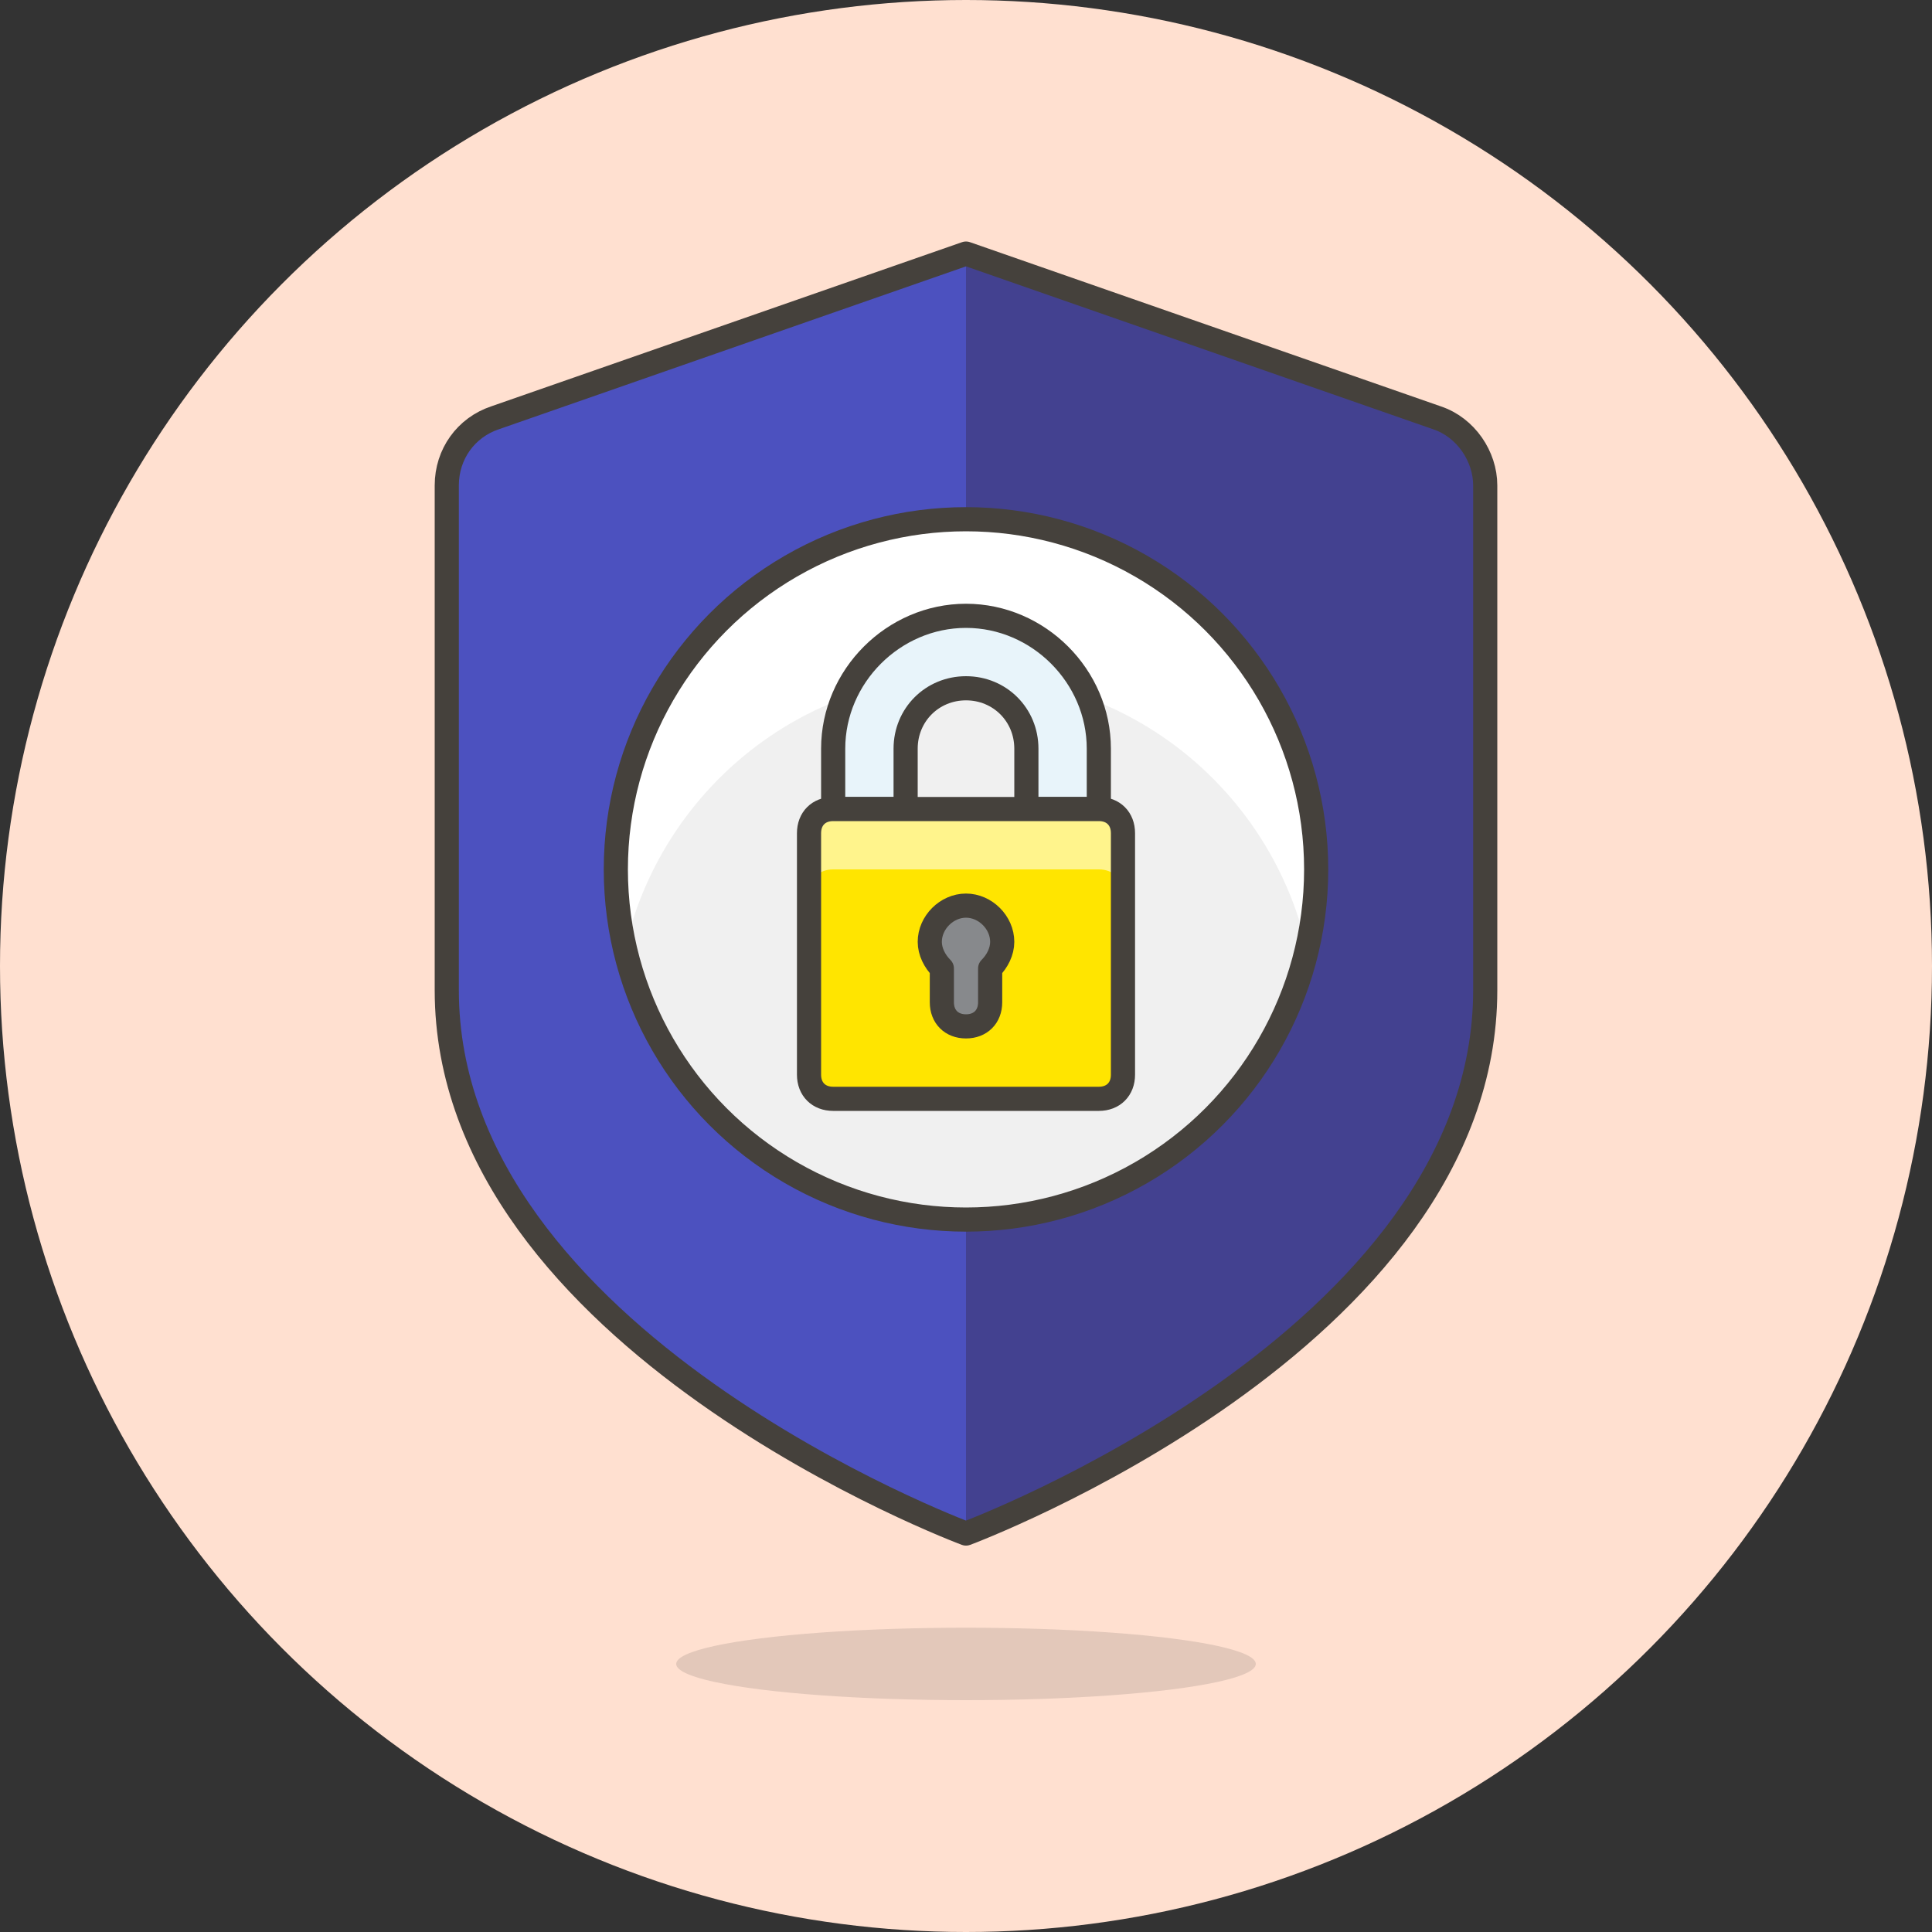<?xml version="1.0" encoding="UTF-8"?>
<svg width="80px" height="80px" viewBox="0 0 80 80" version="1.1" xmlns="http://www.w3.org/2000/svg" xmlns:xlink="http://www.w3.org/1999/xlink">
    <rect x="0" y="0" width="80" height="80" fill="#333333" stroke="none"/>
    <!-- Generator: Sketch 51.3 (57544) - http://www.bohemiancoding.com/sketch -->
    <title>Multicolor</title>
    <desc>Created with Sketch.</desc>
    <defs></defs>
    <g id="Page-1" stroke="none" stroke-width="1" fill="none" fill-rule="evenodd">
        <g id="security" transform="translate(0, -88)">
            <g id="Multicolor" transform="translate(0, 88)">
                <g id="Background" fill="#FFE0D0" fill-rule="nonzero">
                    <g id="New_Symbol_1_18_-link" transform="translate(40, 40) scale(-1, 1) rotate(-180) translate(-40, -40) translate(0, -0)">
                        <g id="New_Symbol_1_18_">
                            <circle id="Oval" cx="40" cy="40" r="40"></circle>
                        </g>
                    </g>
                </g>
                <g id="Scene" transform="translate(18, 10)">
                    <g id="Group">
                        <g id="Shape">
                            <path d="M22,0.5 L41.5,7.3 C42.7,7.7 43.5,8.9 43.5,10.1 L43.5,31 C43.5,45.5 22,53.5 22,53.5 C22,53.5 0.5,45.5 0.5,31 L0.5,10.1 C0.5,8.8 1.3,7.7 2.5,7.3 L22,0.5 Z" fill="#434190" fill-rule="nonzero"></path>
                            <path d="M22,53.5 C22,53.5 0.5,45.5 0.5,31 L0.5,10.1 C0.5,8.8 1.3,7.7 2.5,7.3 L22,0.5 L22,53.5 Z" fill="#4C51BF" fill-rule="nonzero"></path>
                            <path d="M22,0.5 L41.5,7.3 C42.7,7.7 43.5,8.9 43.5,10.1 L43.5,31 C43.5,45.5 22,53.5 22,53.5 C22,53.5 0.5,45.5 0.5,31 L0.5,10.1 C0.5,8.8 1.3,7.7 2.5,7.3 L22,0.5 Z" stroke="#45413C" stroke-linecap="round" stroke-linejoin="round"></path>
                        </g>
                        <g transform="translate(7, 11)">
                            <g>
                                <circle id="Oval" fill="#F0F0F0" fill-rule="nonzero" cx="15" cy="15" r="14.5"></circle>
                                <path d="M15,7 C21.9,7 27.6,11.8 29.1,18.2 C29.3,17.2 29.5,16.1 29.5,15 C29.5,7 23,0.5 15,0.5 C7,0.5 0.5,7 0.5,15 C0.5,16.1 0.6,17.2 0.9,18.2 C2.4,11.8 8.1,7 15,7 Z" id="Shape" fill="#FFFFFF" fill-rule="nonzero"></path>
                                <circle id="Oval" stroke="#45413C" stroke-linecap="round" stroke-linejoin="round" cx="15" cy="15" r="14.5"></circle>
                            </g>
                            <g transform="translate(8, 4)" id="Shape">
                                <path d="M12.5,20.5 L1.5,20.5 C0.9,20.5 0.5,20.1 0.5,19.5 L0.5,9.5 C0.5,8.9 0.9,8.5 1.5,8.5 L12.5,8.5 C13.1,8.5 13.5,8.9 13.5,9.5 L13.5,19.5 C13.5,20.1 13.1,20.5 12.5,20.5 Z" fill="#FFE500" fill-rule="nonzero"></path>
                                <path d="M12.5,6 C12.5,3 10,0.5 7,0.5 C4,0.5 1.5,3 1.5,6 L1.5,8.5 L4.5,8.5 L4.5,6 C4.5,4.6 5.6,3.5 7,3.5 C8.4,3.5 9.5,4.6 9.5,6 L9.5,8.5 L12.5,8.5 L12.5,6 Z" stroke="#45413C" fill="#E8F4FA" fill-rule="nonzero" stroke-linecap="round" stroke-linejoin="round"></path>
                                <path d="M12.5,8.5 L1.5,8.5 C0.9,8.5 0.5,8.9 0.5,9.5 L0.5,12 C0.5,11.4 0.9,11 1.5,11 L12.5,11 C13.1,11 13.5,11.4 13.5,12 L13.5,9.5 C13.5,8.9 13.1,8.5 12.5,8.5 Z" fill="#FFF48C" fill-rule="nonzero"></path>
                                <path d="M12.5,20.5 L1.5,20.5 C0.9,20.5 0.5,20.1 0.5,19.5 L0.5,9.5 C0.5,8.9 0.9,8.5 1.5,8.5 L12.5,8.5 C13.1,8.5 13.5,8.9 13.5,9.5 L13.5,19.5 C13.5,20.1 13.1,20.5 12.5,20.5 Z" stroke="#45413C" stroke-linecap="round" stroke-linejoin="round"></path>
                                <path d="M8.5,14 C8.5,13.2 7.8,12.5 7,12.5 C6.2,12.5 5.5,13.2 5.5,14 C5.5,14.4 5.7,14.8 6,15.1 L6,16.5 C6,17.1 6.4,17.5 7,17.5 C7.6,17.5 8,17.1 8,16.5 L8,15.1 C8.3,14.8 8.5,14.4 8.5,14 Z" stroke="#45413C" fill="#87898C" fill-rule="nonzero" stroke-linecap="round" stroke-linejoin="round"></path>
                            </g>
                        </g>
                        <ellipse id="Oval" fill="#45413C" fill-rule="nonzero" opacity="0.15" cx="22" cy="58.9" rx="12" ry="1.5"></ellipse>
                    </g>
                </g>
            </g>
        </g>
    </g>
</svg>